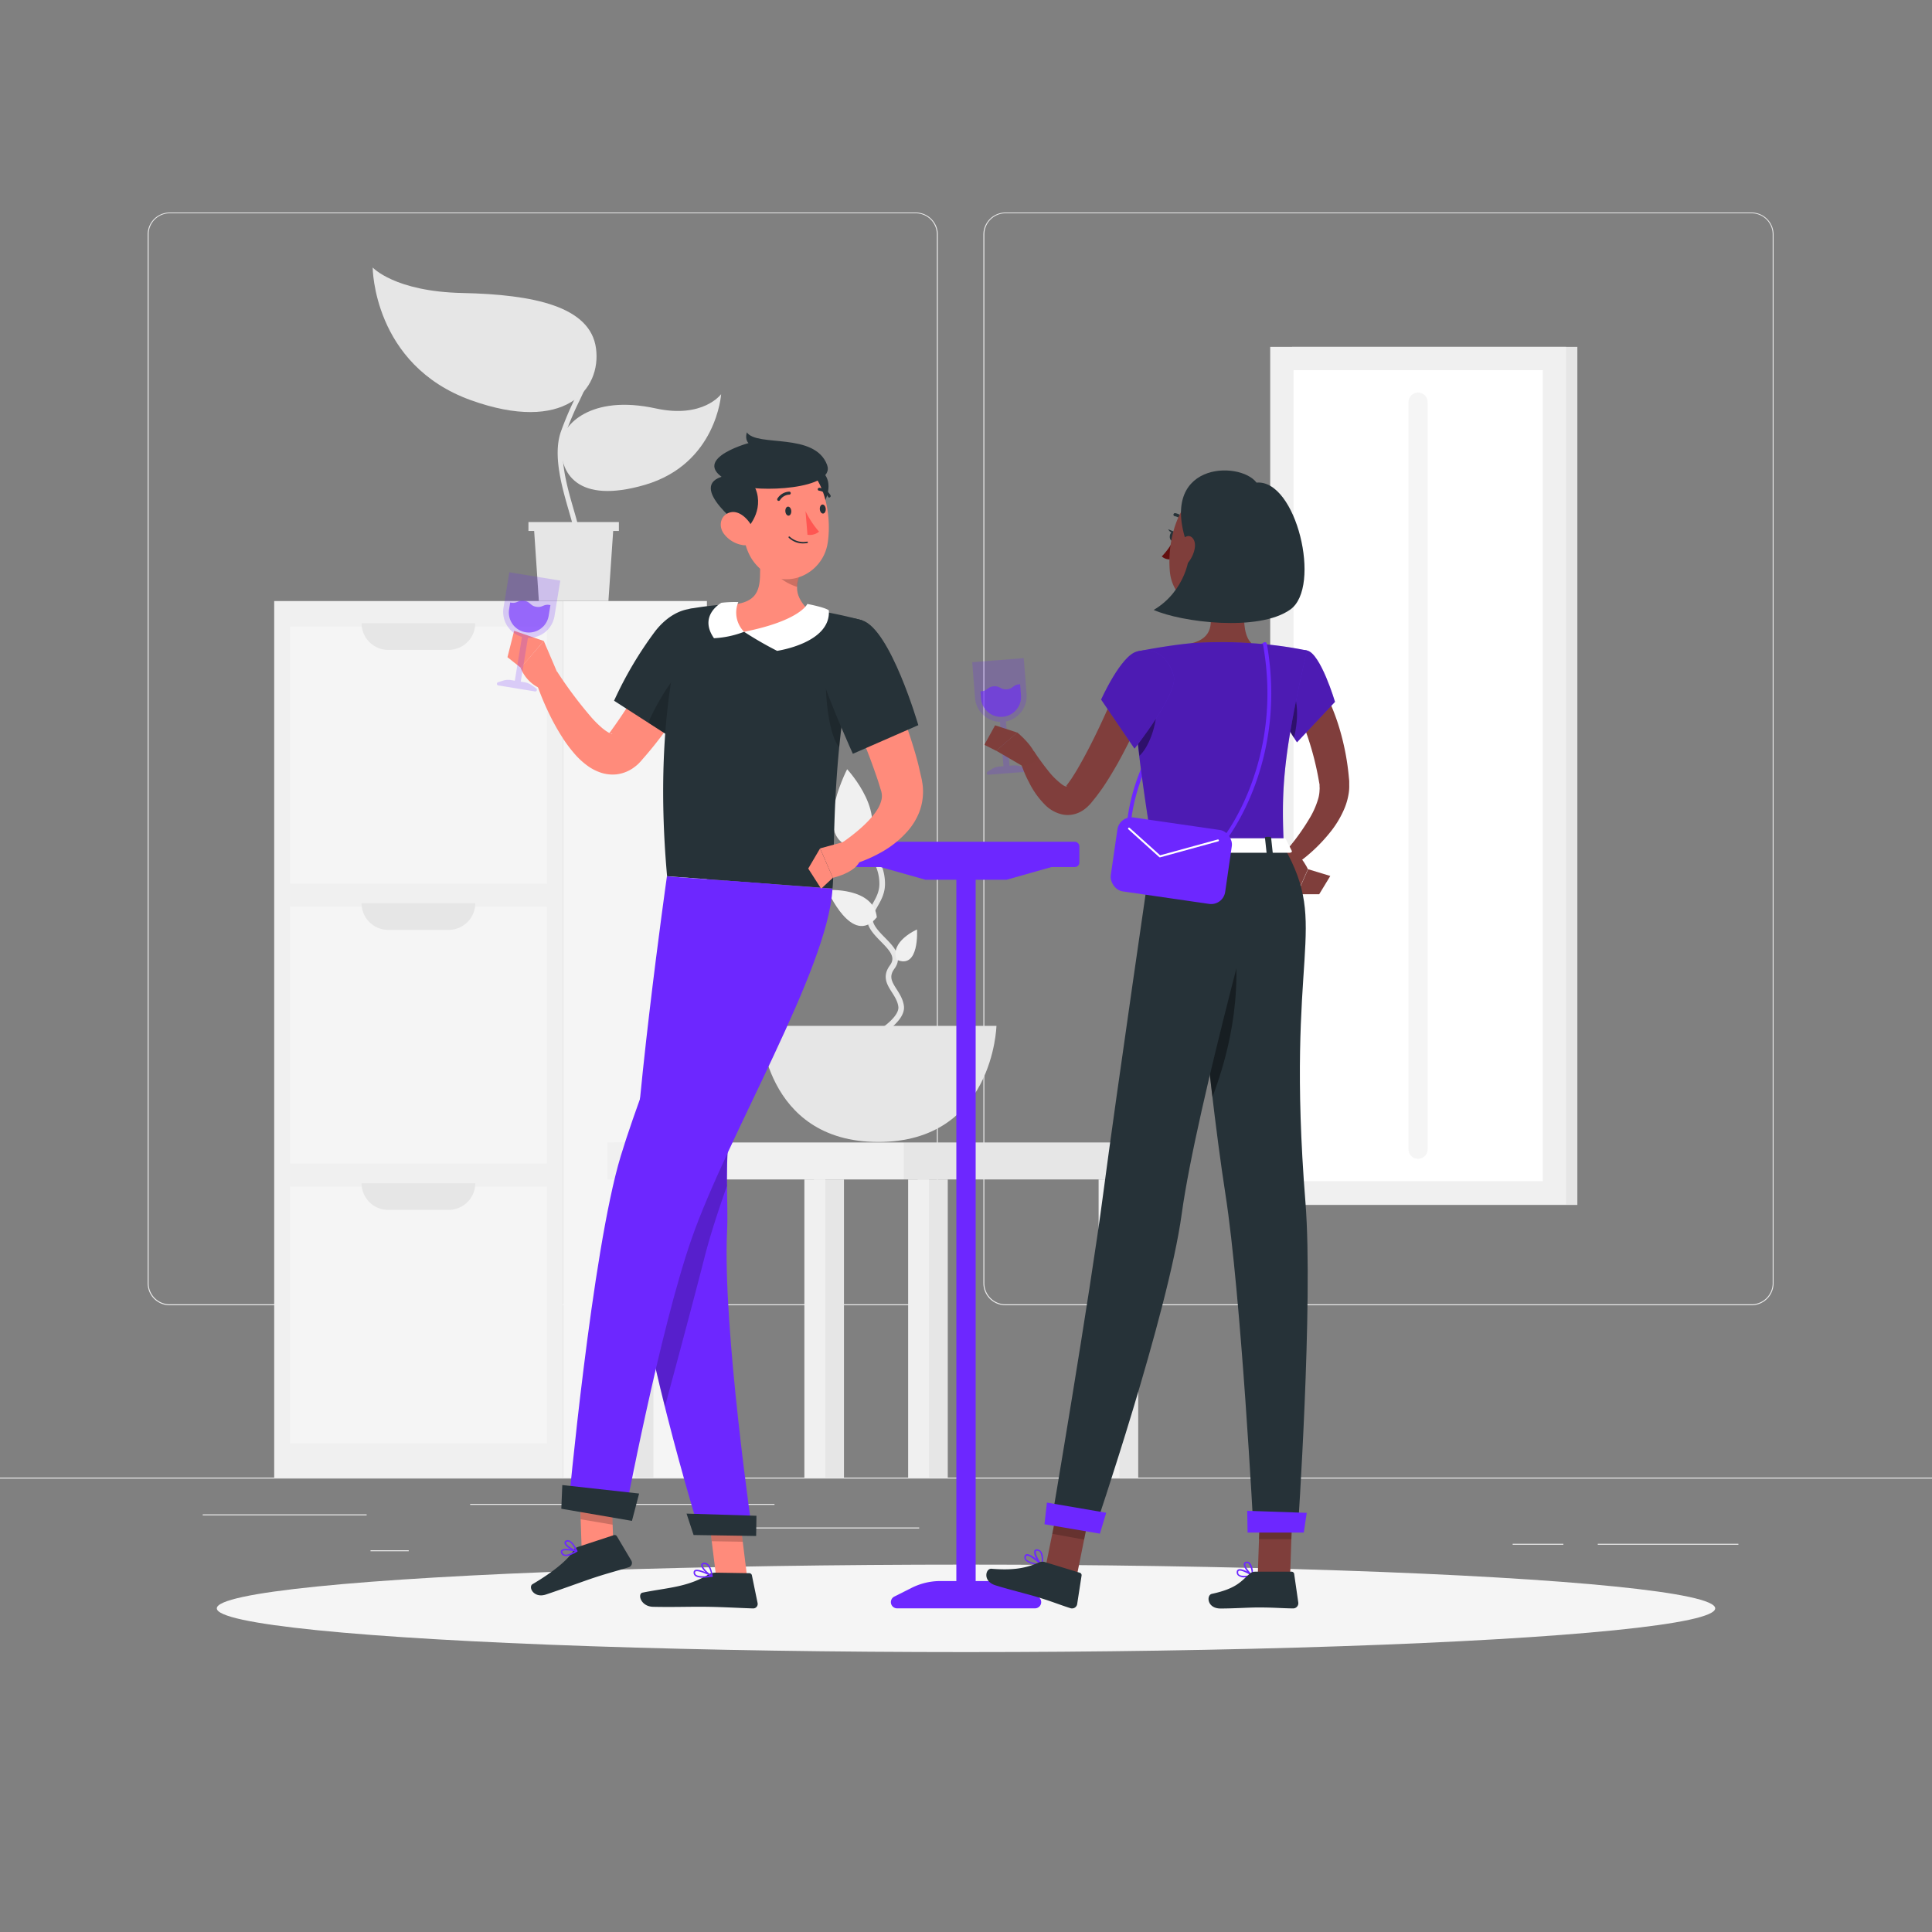 <svg xmlns="http://www.w3.org/2000/svg" viewBox="0 0 500 500"><rect x="0" y="0" width="500" height="500" fill="#808080" stroke="none"/><g id="freepik--background-complete--inject-562"><rect y="382.4" width="500" height="0.25" style="fill:#ebebeb"></rect><path d="M237,337.8H43.91a5.71,5.71,0,0,1-5.7-5.71V60.66A5.71,5.71,0,0,1,43.91,55H237a5.71,5.71,0,0,1,5.71,5.71V332.09A5.71,5.71,0,0,1,237,337.8ZM43.91,55.2a5.46,5.46,0,0,0-5.45,5.46V332.09a5.46,5.46,0,0,0,5.45,5.46H237a5.47,5.47,0,0,0,5.46-5.46V60.66A5.47,5.47,0,0,0,237,55.2Z" style="fill:#ebebeb"></path><path d="M453.31,337.8H260.21a5.72,5.72,0,0,1-5.71-5.71V60.66A5.72,5.72,0,0,1,260.21,55h193.1A5.71,5.71,0,0,1,459,60.66V332.09A5.71,5.71,0,0,1,453.31,337.8ZM260.21,55.2a5.47,5.47,0,0,0-5.46,5.46V332.09a5.47,5.47,0,0,0,5.46,5.46h193.1a5.47,5.47,0,0,0,5.46-5.46V60.66a5.47,5.47,0,0,0-5.46-5.46Z" style="fill:#ebebeb"></path><rect x="52.46" y="391.92" width="42.43" height="0.25" style="fill:#ebebeb"></rect><rect x="121.67" y="389.21" width="78.77" height="0.25" style="fill:#ebebeb"></rect><rect x="95.89" y="401.21" width="9.89" height="0.25" style="fill:#ebebeb"></rect><rect x="413.5" y="399.53" width="36.4" height="0.25" style="fill:#ebebeb"></rect><rect x="391.47" y="399.53" width="13.13" height="0.25" style="fill:#ebebeb"></rect><rect x="183.33" y="395.31" width="54.56" height="0.25" style="fill:#ebebeb"></rect><rect x="-5.13" y="231.62" width="226.85" height="74.69" transform="translate(377.27 160.68) rotate(90)" style="fill:#f0f0f0"></rect><rect x="75.05" y="162.18" width="66.49" height="66.49" transform="translate(303.72 87.13) rotate(90)" style="fill:#f5f5f5"></rect><rect x="75.05" y="234.64" width="66.49" height="66.49" transform="translate(376.18 159.59) rotate(90)" style="fill:#f5f5f5"></rect><rect x="75.05" y="307.1" width="66.49" height="66.49" transform="translate(448.64 232.05) rotate(90)" style="fill:#f5f5f5"></rect><path d="M123,161.3H93.58a6.89,6.89,0,0,0,6.89,6.89h15.65A6.9,6.9,0,0,0,123,161.3Z" style="fill:#e6e6e6"></path><path d="M123,233.76H93.58a6.88,6.88,0,0,0,6.89,6.89h15.65A6.89,6.89,0,0,0,123,233.76Z" style="fill:#e6e6e6"></path><path d="M123,306.22H93.58a6.89,6.89,0,0,0,6.89,6.9h15.65A6.9,6.9,0,0,0,123,306.22Z" style="fill:#e6e6e6"></path><rect x="50.87" y="250.32" width="226.85" height="37.31" transform="translate(433.27 104.68) rotate(90)" style="fill:#f5f5f5"></rect><polygon points="160.17 135.1 160.17 137.41 158.69 137.41 157.46 155.54 139.46 155.54 138.24 137.41 136.76 137.41 136.76 135.1 160.17 135.1" style="fill:#e6e6e6"></polygon><path d="M154.24,90.11c-1.48-10.8-16.05-13.89-34.55-14.28-17.6-.38-23.24-6.61-23.24-6.61s.06,25.22,25.42,34.35C146,112.24,155.72,100.92,154.24,90.11Z" style="fill:#e6e6e6"></path><path d="M145.25,114.59c.31-4.44,7.4-12.6,24.46-8.89C182,108.38,186.63,102,186.63,102s-1.14,18-19.69,23.47C149.32,130.61,144.71,122.4,145.25,114.59Z" style="fill:#e6e6e6"></path><path d="M149.14,141.91a.66.66,0,0,0,.5-.23c1.24-1.46.23-5-1.17-9.81-1.8-6.22-4-14-2.14-19.57a78.46,78.46,0,0,1,3.67-8.67c2.68-5.67,5-10.56,3.06-15.67a.66.66,0,1,0-1.23.47c1.73,4.58-.37,9-3,14.63a82.76,82.76,0,0,0-3.73,8.82c-2,6,.28,14,2.12,20.36,1.09,3.77,2.22,7.66,1.44,8.59a.64.64,0,0,0,.08.92A.61.61,0,0,0,149.14,141.91Z" style="fill:#e6e6e6"></path><path d="M257.88,265.49s-.77,30.05-30.57,30.05-30.58-30.05-30.58-30.05Z" style="fill:#e6e6e6"></path><path d="M222.49,218.28a12.27,12.27,0,0,1,5.82,10.62c-.08,4.84-4.66,7.08-2.66,10.81s8.17,6.58,5.25,10.55,1.77,6.09,2.31,10.16-8.67,8.76-8.67,8.76" style="fill:none;stroke:#e6e6e6;stroke-linecap:round;stroke-linejoin:round;stroke-width:1.454px"></path><path d="M219.24,199.07s11.63,12.48,3.75,20.36C208.73,219.43,219.24,199.07,219.24,199.07Z" style="fill:#f0f0f0"></path><path d="M214.12,230.33s12-.77,12.8,7.06C220.54,245.19,214.12,230.33,214.12,230.33Z" style="fill:#f0f0f0"></path><path d="M237.32,240.55s-7.13,3.1-5.27,7.82C238,251,237.32,240.55,237.32,240.55Z" style="fill:#f0f0f0"></path><rect x="161.33" y="295.67" width="7.79" height="86.73" transform="translate(330.44 678.06) rotate(180)" style="fill:#e6e6e6"></rect><rect x="158.87" y="295.67" width="5.41" height="86.73" transform="translate(323.14 678.06) rotate(180)" style="fill:#f0f0f0"></rect><rect x="157.19" y="295.67" width="76.8" height="9.57" style="fill:#f0f0f0"></rect><rect x="237.48" y="305.24" width="7.79" height="77.16" transform="translate(482.76 687.64) rotate(180)" style="fill:#e6e6e6"></rect><rect x="235.02" y="305.24" width="5.41" height="77.16" transform="translate(475.46 687.64) rotate(180)" style="fill:#f0f0f0"></rect><rect x="286.79" y="305.24" width="7.79" height="77.16" transform="translate(581.36 687.64) rotate(180)" style="fill:#e6e6e6"></rect><rect x="284.33" y="305.24" width="5.41" height="77.16" transform="translate(574.06 687.64) rotate(180)" style="fill:#f0f0f0"></rect><rect x="210.63" y="305.24" width="7.79" height="77.16" transform="translate(429.05 687.64) rotate(180)" style="fill:#e6e6e6"></rect><rect x="208.17" y="305.24" width="5.41" height="77.16" transform="translate(421.75 687.64) rotate(180)" style="fill:#f0f0f0"></rect><rect x="233.99" y="295.67" width="60.58" height="9.57" transform="translate(528.57 600.91) rotate(180)" style="fill:#e6e6e6"></rect><rect x="260.25" y="163.87" width="222.07" height="73.86" transform="translate(572.09 -170.48) rotate(90)" style="fill:#e6e6e6"></rect><rect x="256.04" y="162.46" width="221.95" height="76.57" transform="translate(567.76 -166.27) rotate(90)" style="fill:#f0f0f0"></rect><rect x="334.77" y="95.8" width="64.5" height="209.88" style="fill:#fff"></rect><path d="M367,101.59h0a2.46,2.46,0,0,0-2.47,2.46V297.43A2.46,2.46,0,0,0,367,299.9h0a2.47,2.47,0,0,0,2.47-2.47V104.05A2.47,2.47,0,0,0,367,101.59Z" style="fill:#f5f5f5"></path></g><g id="freepik--Shadow--inject-562"><ellipse id="freepik--path--inject-562" cx="250" cy="416.24" rx="193.89" ry="11.32" style="fill:#f5f5f5"></ellipse></g><g id="freepik--Table--inject-562"><rect x="220.67" y="217.84" width="58.67" height="6.54" rx="1.16" style="fill:#6D27FF"></rect><polygon points="260.49 227.68 239.51 227.68 225.33 223.67 274.67 223.67 260.49 227.68" style="fill:#6D27FF"></polygon><path d="M243.4,409.17h13.2A16.57,16.57,0,0,1,264,410.9l4.57,2.29a1.61,1.61,0,0,1-.72,3.05H232.17a1.61,1.61,0,0,1-.72-3.05L236,410.9A16.57,16.57,0,0,1,243.4,409.17Z" style="fill:#6D27FF"></path><rect x="155.81" y="314.45" width="188.39" height="5" transform="translate(566.95 66.95) rotate(90)" style="fill:#6D27FF"></rect></g><g id="freepik--character-1--inject-562"><polygon points="193.34 408.01 185.31 407.89 183 389.27 191.03 389.39 193.34 408.01" style="fill:#ff8b7b"></polygon><polygon points="158.85 403.36 150.57 401.96 149.95 383.84 158.23 385.24 158.85 403.36" style="fill:#ff8b7b"></polygon><path d="M149.54,400.35l9.3-3.05a.69.69,0,0,1,.82.3l3.73,6.29a1.18,1.18,0,0,1-.68,1.72c-3,.93-5.24,1.47-9,2.71-2.32.76-9.23,3.29-12.43,4.34s-4.66-2-3.44-2.69c5.45-3.21,9.3-6.44,10.62-8.75A2,2,0,0,1,149.54,400.35Z" style="fill:#263238"></path><path d="M185.15,407l8.77.14a.69.69,0,0,1,.67.55l1.47,7.16a1.16,1.16,0,0,1-1.17,1.41c-3.16-.1-7.73-.36-11.7-.42-4.65-.07-8.67.12-14.12,0-3.29-.05-4.15-3.39-2.77-3.67,6.3-1.28,11.43-1.35,16.91-4.61A3.74,3.74,0,0,1,185.15,407Z" style="fill:#263238"></path><path d="M184,168.86c-.61,1.35-1.17,2.54-1.81,3.76s-1.25,2.42-1.89,3.62q-2,3.58-4.15,7a100,100,0,0,1-9.92,13.31,14.31,14.31,0,0,1-1,1.1,11.38,11.38,0,0,1-1.53,1.22,9.47,9.47,0,0,1-4.23,1.54,9.74,9.74,0,0,1-4.15-.51,12.7,12.7,0,0,1-2.93-1.48,19.69,19.69,0,0,1-3.81-3.47,36,36,0,0,1-2.71-3.59,59,59,0,0,1-4.09-7.36,68.4,68.4,0,0,1-3.08-7.66l5.46-2.56a109.24,109.24,0,0,0,9,12,28.65,28.65,0,0,0,2.41,2.4,11.72,11.72,0,0,0,2.22,1.57,1.35,1.35,0,0,0,.63.19c.09,0,0-.09-.27-.1a1.65,1.65,0,0,0-.59.11s0,0,0,0a2.31,2.31,0,0,1,.25-.37c1.46-2,2.84-4,4.2-6.09s2.64-4.26,3.89-6.44,2.48-4.41,3.68-6.64,2.37-4.55,3.45-6.66Z" style="fill:#ff8b7b"></path><path d="M187.36,163.8c2.16,7.36-13.08,27.43-13.08,27.43l-15.36-9.88a97.81,97.81,0,0,1,10.65-18C175.86,155.28,185,155.72,187.36,163.8Z" style="fill:#263238"></path><path d="M178,172.44c-3.16,1.35-7.81,9-10.23,14.6l6.52,4.19a122.8,122.8,0,0,0,9.8-15.36C182,173.61,179.66,171.73,178,172.44Z" style="opacity:0.2"></path><path d="M144.89,175.61l-4.15-9.72-6,6.93a9.56,9.56,0,0,0,4.63,5.13Z" style="fill:#ff8b7b"></path><polygon points="133.06 163.25 131.33 170.08 134.79 172.82 140.74 165.89 133.06 163.25" style="fill:#ff8b7b"></polygon><path d="M143.5,159.46l1.5-9.2-13.19-2.15-1.51,9.2a6.72,6.72,0,0,0,4.79,7.51l-1.86,11.35-1-.17a4.5,4.5,0,0,0-2,.14l-1.31.41a.43.43,0,0,0,.05.84l9.47,1.55a.43.43,0,0,0,.32-.78l-1.11-.8a4.53,4.53,0,0,0-1.88-.79l-1-.16,1.86-11.35A6.71,6.71,0,0,0,143.5,159.46Z" style="fill:#6D27FF;opacity:0.2"></path><path d="M142.45,156.6l-.43,2.62a5.19,5.19,0,1,1-10.24-1.68l.26-1.62a1,1,0,0,0,.22.05c1.64.27,1.81-.75,3.44-.48s1.47,1.29,3.11,1.55,1.79-.75,3.43-.48Z" style="fill:#6D27FF;opacity:0.6"></path><polygon points="183 389.27 184.19 398.87 192.22 399 191.03 389.4 183 389.27" style="opacity:0.2"></polygon><polygon points="158.24 385.25 149.95 383.85 150.27 393.19 158.56 394.59 158.24 385.25" style="opacity:0.2"></polygon><path d="M223.14,160.54c-8.65,30.49-6.91,62.85-7.69,69.4-6.27-.45-29.92-2.22-42.81-3.18-4.11-45.87,5.62-69.16,5.62-69.16s2.75-.53,6.5-.92c1.17-.12,2.44-.22,3.76-.29.73,0,1.47-.07,2.22-.08a160.25,160.25,0,0,1,18.2,1.35c1.14.14,2.3.32,3.43.5s2.06.37,3,.56C219.76,159.59,223.14,160.54,223.14,160.54Z" style="fill:#263238"></path><path d="M214,173.62c-.77,2.95.11,16.41,3.19,19.73.42-4.31,1-8.81,1.72-13.41Z" style="opacity:0.2"></path><path d="M207.79,146.25c-1.75,4.92-2.66,7.2,1.15,11.41-3.42,2.93-7.85,6.27-14.83,6s-5.4-5-3.37-7.35c6.64-1.08,5.89-5.77,6-10.57Z" style="fill:#ff8b7b"></path><path d="M184.78,165.17a25.24,25.24,0,0,0,7.79-1.66,7.09,7.09,0,0,1-1.5-7.69,29.69,29.69,0,0,0-4.37.18S180.67,159.28,184.78,165.17Z" style="fill:#fff"></path><path d="M199.35,145.86c.1.31.22.62.35.93,1,2.32,3.71,4.17,6.59,5.1a20,20,0,0,1,1.5-5.64Z" style="opacity:0.2"></path><path d="M209.36,120.1c-3.11-1-5.78,4.36-5.91,7.3s6.53,7.68,6.53,7.68S220.38,123.76,209.36,120.1Z" style="fill:#263238"></path><path d="M191.28,131c1.08,7.89,1.3,12.57,5.61,16.34,6.48,5.67,16,1.31,17.3-6.74,1.17-7.25-.78-18.94-8.78-21.52A10.86,10.86,0,0,0,191.28,131Z" style="fill:#ff8b7b"></path><path d="M187.57,123.17c3.2-.73,7.16,0,8.32,4.35,1.49,5.65-2.95,9.65-2.95,9.65S177,125.56,187.57,123.17Z" style="fill:#263238"></path><path d="M190.63,125.44c5.29,2.16,25.83,1.23,23.41-5.15-3.23-8.52-18.1-4.51-20.76-8.4-.56,2,.44,2.78.44,2.78S176.05,119.5,190.63,125.44Z" style="fill:#263238"></path><path d="M187.29,138.07a7.55,7.55,0,0,0,4.93,3c2.63.4,3.61-2,2.61-4.34-.9-2.08-3.36-4.78-5.86-4.12S185.86,136.08,187.29,138.07Z" style="fill:#ff8b7b"></path><path d="M181.21,397l13.59.21s-7.85-53.69-6.63-78.67c.37-7.6-.84-18.23,1.16-29.62,2.54-14.36,3.76-20.08,7-38.22,2.34-12.94,4.41-21.81,4.41-21.81l-28.14-2.1s-9.19,64.71-8.92,89.2C164,341.43,181.21,397,181.21,397Z" style="fill:#6D27FF"></path><path d="M189.33,288.89a96.26,96.26,0,0,0-1.18,18c-2.34,6.61-4.38,12.87-5.8,18.44-2.49,9.75-6.43,24.53-10.27,38.74-4.17-16.64-8.23-35.87-8.36-48.13Z" style="opacity:0.2"></path><path d="M187.82,227.89s-20.35,48.78-27.17,71.29c-7.48,24.64-13.59,91.24-13.59,91.24l14.52,2.27s9.12-48.32,17.37-72c9.4-27,35.29-69.71,36.5-90.7Z" style="fill:#6D27FF"></path><polygon points="145.27 390.46 163.55 393.6 165.4 386.53 145.52 384.33 145.27 390.46" style="fill:#263238"></polygon><polygon points="179.5 397.26 195.69 397.51 195.77 392.28 177.68 391.72 179.5 397.26" style="fill:#263238"></polygon><path d="M203.25,132.34c.05.65.43,1.15.85,1.11s.72-.58.68-1.22-.43-1.14-.86-1.11S203.2,131.7,203.25,132.34Z" style="fill:#263238"></path><path d="M212.17,131.8c.05.65.43,1.14.85,1.11s.72-.58.68-1.22-.43-1.15-.85-1.12S212.12,131.15,212.17,131.8Z" style="fill:#263238"></path><path d="M208.47,132.29a23.31,23.31,0,0,0,3.5,5.3,3.72,3.72,0,0,1-3,.8Z" style="fill:#ff5652"></path><path d="M208.12,140.63a5.32,5.32,0,0,1-4-1.47.19.19,0,1,1,.28-.26,5.15,5.15,0,0,0,4.46,1.27.19.19,0,0,1,.22.15.19.19,0,0,1-.16.22A6.32,6.32,0,0,1,208.12,140.63Z" style="fill:#263238"></path><path d="M201.49,129.63a.55.55,0,0,1-.18-.06.39.39,0,0,1-.12-.53,3.81,3.81,0,0,1,3-1.8.39.39,0,1,1,0,.77h0a3,3,0,0,0-2.34,1.44A.41.41,0,0,1,201.49,129.63Z" style="fill:#263238"></path><path d="M214.61,128.78a.38.38,0,0,1-.3-.19A3.06,3.06,0,0,0,212,127a.38.38,0,0,1-.36-.4.39.39,0,0,1,.4-.36,3.81,3.81,0,0,1,2.89,1.94.37.37,0,0,1-.14.51A.43.43,0,0,1,214.61,128.78Z" style="fill:#263238"></path><path d="M147.45,402.51a9.44,9.44,0,0,0,1.91-.93.21.21,0,0,0,.09-.19.2.2,0,0,0-.15-.16c-.33-.08-3.29-.78-4-.07a.59.59,0,0,0-.14.61,1.15,1.15,0,0,0,.69.83A2.39,2.39,0,0,0,147.45,402.51Zm1.3-1c-1.21.68-2.22,1-2.75.75a.76.76,0,0,1-.46-.58.23.23,0,0,1,0-.25C146,401.05,147.56,401.25,148.75,401.5Z" style="fill:#6D27FF"></path><path d="M149.32,401.6l.09-.06a.2.2,0,0,0,0-.2c0-.09-.94-2.23-2.06-2.66a1,1,0,0,0-.85,0h0a.63.63,0,0,0-.42.66c.12.9,2.19,2.07,3.12,2.24ZM146.76,399a.69.69,0,0,1,.47,0c.72.28,1.39,1.48,1.68,2.1-1-.34-2.36-1.28-2.43-1.82,0-.05,0-.16.2-.27h0Z" style="fill:#6D27FF"></path><path d="M184.34,408.06a.2.2,0,0,0,.13-.16.17.17,0,0,0-.1-.19c-.36-.2-3.56-1.88-4.54-1.36a.62.62,0,0,0-.32.51h0a1.06,1.06,0,0,0,.34.93c.87.79,3.17.51,4.47.27Zm-4.26-1.4c.61-.2,2.34.49,3.61,1.12-1.78.27-3.1.17-3.59-.27a.69.69,0,0,1-.21-.62.2.2,0,0,1,.12-.2Z" style="fill:#6D27FF"></path><path d="M184.34,408.06l0,0a.17.17,0,0,0,.08-.17c0-.09-.19-2.26-1.19-3.11a1.37,1.37,0,0,0-1.05-.34h0c-.53,0-.68.3-.72.52-.16.9,1.73,2.67,2.69,3.12A.23.23,0,0,0,184.34,408.06Zm-2.28-3.24.2,0h0a1,1,0,0,1,.77.26,4.45,4.45,0,0,1,1,2.49c-1-.61-2.26-2-2.17-2.54A.24.24,0,0,1,182.06,404.82Zm.18-.22Z" style="fill:#6D27FF"></path><path d="M225.2,165.54c2.41,4.86,4.52,9.67,6.52,14.65s3.77,10,5.3,15.27c.36,1.32.73,2.64,1,4l.47,2,.06.26.06.36.12.75a12.62,12.62,0,0,1,.14,1.52,14.73,14.73,0,0,1-1,5.91,16.66,16.66,0,0,1-2.8,4.63,25.71,25.71,0,0,1-7.26,5.82,34.89,34.89,0,0,1-3.91,1.87,34.31,34.31,0,0,1-4.12,1.39l-2.29-5.58c3.87-2.63,7.91-6,9.77-9.23a8.33,8.33,0,0,0,.88-2.24,4.34,4.34,0,0,0,0-1.8,2.13,2.13,0,0,0-.1-.42l-.17-.55-.54-1.75c-.37-1.16-.79-2.33-1.2-3.5-.84-2.35-1.73-4.71-2.7-7.05s-1.93-4.71-2.94-7c-2-4.68-4.14-9.42-6.24-14Z" style="fill:#ff8b7b"></path><path d="M223.13,160.54c7.33,2.3,14.53,27.13,14.53,27.13l-16.94,7.41s-5.49-12-8.64-21.4C208.65,163.43,214.26,157.76,223.13,160.54Z" style="fill:#263238"></path><path d="M208.94,156.3s-1.82,4.31-16.37,7.21a93.83,93.83,0,0,0,8.54,4.93s14-2,13.39-10.48C213.51,157.16,208.94,156.3,208.94,156.3Z" style="fill:#fff"></path><path d="M220.36,217.34l-8.12,2.22,3.3,7.62s7.3-1.62,7.21-5.6Z" style="fill:#ff8b7b"></path><polygon points="209.17 224.78 212.51 229.99 215.54 227.18 212.24 219.56 209.17 224.78" style="fill:#ff8b7b"></polygon></g><g id="freepik--character-2--inject-562"><path d="M265.68,179.62l-.74-9.3-13.33,1.06.73,9.29a6.71,6.71,0,0,0,6.45,6.15l.91,11.47-1,.08a4.47,4.47,0,0,0-1.95.62l-1.17.71a.43.43,0,0,0,.25.8l9.56-.75a.44.44,0,0,0,.13-.84l-1.27-.51a4.36,4.36,0,0,0-2-.31l-1,.08-.91-11.46A6.72,6.72,0,0,0,265.68,179.62Z" style="fill:#6D27FF;opacity:0.2"></path><path d="M264,177.09l.21,2.64a5.19,5.19,0,1,1-10.34.82l-.13-1.64h.22c1.66-.13,1.57-1.16,3.23-1.29s1.73.9,3.38.77,1.56-1.16,3.22-1.3Z" style="fill:#6D27FF;opacity:0.6"></path><path d="M292.17,213.67h0a.5.5,0,0,1-.48-.52c0-.3,1.49-30.18,35.48-46.88a.5.5,0,0,1,.44.89c-33.43,16.44-34.91,45.73-34.92,46A.51.51,0,0,1,292.17,213.67Z" style="fill:#6D27FF"></path><path d="M341.38,176.62c.25.38.37.58.54.85l.45.74c.29.5.54,1,.8,1.49.5,1,1,2,1.39,3a55.27,55.27,0,0,1,2.17,6.09,64.48,64.48,0,0,1,2.37,12.54l.08.79c0,.11,0,.29,0,.48l0,.53a11.76,11.76,0,0,1-.12,2.08,17.14,17.14,0,0,1-1,3.73,25.45,25.45,0,0,1-3.46,6,42.45,42.45,0,0,1-9.31,8.81l-2.75-3.23a58,58,0,0,0,6.64-9.19,21.41,21.41,0,0,0,2-4.72,9,9,0,0,0,.32-2.14,4.72,4.72,0,0,0,0-.93l0-.21,0-.28-.13-.7a76.52,76.52,0,0,0-2.72-11c-.57-1.79-1.28-3.52-2-5.21-.36-.85-.75-1.68-1.16-2.48l-.62-1.18-.31-.55-.25-.44Z" style="fill:#803e3c"></path><path d="M332,223.77l3.62,7.65,2.87-6.47s-2.54-5.6-6-5.08Z" style="fill:#7f3e3b"></path><polygon points="341.41 231.42 344.28 226.7 338.53 224.95 335.66 231.42 341.41 231.42" style="fill:#7f3e3b"></polygon><path d="M322,408.22a10.18,10.18,0,0,0,2.21-.3.19.19,0,0,0,.15-.16.2.2,0,0,0-.09-.2c-.28-.19-2.83-1.83-3.8-1.39a.69.69,0,0,0-.4.56,1.13,1.13,0,0,0,.33,1A2.4,2.4,0,0,0,322,408.22Zm1.65-.59c-1.46.3-2.55.25-3-.14a.74.74,0,0,1-.2-.71.28.28,0,0,1,.16-.25C321.13,406.29,322.59,407,323.63,407.63Z" style="fill:#6D27FF"></path><path d="M324.15,407.92l.1,0a.21.21,0,0,0,.09-.18c0-.1,0-2.51-.92-3.32a1,1,0,0,0-.84-.26.7.7,0,0,0-.67.55c-.18.95,1.34,2.75,2.14,3.21Zm-1.43-3.39a.63.63,0,0,1,.44.17,4.52,4.52,0,0,1,.77,2.64c-.79-.64-1.74-2-1.63-2.57,0-.09.08-.21.33-.24Z" style="fill:#6D27FF"></path><path d="M269.65,405.23a.19.19,0,0,0,.16-.11.2.2,0,0,0,0-.23c-.29-.29-2.88-2.79-4.07-2.68l-.07,0a.63.63,0,0,0-.48.4,1.1,1.1,0,0,0,.06,1c.63,1,3,1.43,4.4,1.57Zm-3.9-2.62c.66-.06,2.22,1.15,3.32,2.16-1.87-.25-3.16-.73-3.52-1.31a.74.74,0,0,1,0-.68.27.27,0,0,1,.19-.17Z" style="fill:#6D27FF"></path><path d="M269.65,405.23h0a.2.2,0,0,0,.14-.14c0-.1.49-2.31-.26-3.45a1.41,1.41,0,0,0-.95-.65c-.54-.11-.77.11-.88.31-.42.87.94,3.17,1.76,3.89A.17.17,0,0,0,269.65,405.23Zm-1.34-3.88a.66.66,0,0,1,.23,0,1,1,0,0,1,.7.47,4.63,4.63,0,0,1,.26,2.79c-.79-.89-1.65-2.64-1.4-3.16A.22.22,0,0,1,268.31,401.35Z" style="fill:#6D27FF"></path><path d="M323.54,147.33c-1,5-3.16,15.81.32,19.13,0,0-1.36,5-10.6,5-10.15,0-4.85-5-4.85-5,5.54-1.32,5.4-5.44,4.44-9.3Z" style="fill:#7f3e3b"></path><path d="M306.62,135.61a.58.58,0,0,0,.18,0A.41.41,0,0,0,307,135a4,4,0,0,0-2.87-2.2.4.4,0,0,0-.44.35.39.39,0,0,0,.35.44h0a3.16,3.16,0,0,1,2.26,1.77A.38.38,0,0,0,306.62,135.61Z" style="fill:#263238"></path><path d="M303.59,140a17.9,17.9,0,0,1-2.92,4,2.93,2.93,0,0,0,2.34.74Z" style="fill:#630f0f"></path><path d="M304.33,138.87c-.08.67-.5,1.17-.94,1.12s-.73-.64-.64-1.31.5-1.17.94-1.12S304.42,138.2,304.33,138.87Z" style="fill:#263238"></path><path d="M303.88,137.62l-1.55-.66S303,138.32,303.88,137.62Z" style="fill:#263238"></path><polygon points="278.71 407.66 270.55 405.78 274.38 386.75 282.54 388.64 278.71 407.66" style="fill:#7f3e3b"></polygon><polygon points="333.89 407.72 325.51 407.72 326.17 388.33 334.54 388.33 333.89 407.72" style="fill:#7f3e3b"></polygon><path d="M324.85,406.75h9.41a.67.67,0,0,1,.67.58l1.07,7.44a1.35,1.35,0,0,1-1.35,1.49c-3.28-.05-4.86-.25-9-.25-2.54,0-6.26.27-9.78.27s-3.7-3.48-2.24-3.79c6.57-1.42,7.6-3.36,9.82-5.22A2.17,2.17,0,0,1,324.85,406.75Z" style="fill:#263238"></path><path d="M270.44,404.27l9,2.75a.66.66,0,0,1,.47.74l-1.15,7.44a1.35,1.35,0,0,1-1.72,1c-3.12-1-4.58-1.66-8.53-2.87-2.44-.75-7.55-2-10.91-3.06s-2.53-4.41-1-4.28c6.69.57,9.73-.54,12.39-1.67A2.19,2.19,0,0,1,270.44,404.27Z" style="fill:#263238"></path><polygon points="274.38 386.76 272.33 396.95 280.57 398.45 282.54 388.64 274.38 386.76" style="opacity:0.2"></polygon><polygon points="334.55 388.33 326.17 388.33 325.83 398.33 334.21 398.33 334.55 388.33" style="opacity:0.2"></polygon><path d="M338.3,168.36c3.48.77,7.2,13.28,7.2,13.28l-9.84,10.47s-8.16-11.76-6.5-16.08C330.89,171.52,334.19,167.46,338.3,168.36Z" style="fill:#6D27FF"></path><path d="M338.3,168.36c3.48.77,7.2,13.28,7.2,13.28l-9.84,10.47s-8.16-11.76-6.5-16.08C330.89,171.52,334.19,167.46,338.3,168.36Z" style="opacity:0.3"></path><path d="M332.79,176.33c-1.76-1.61-3-1.13-3.76.15-.8,3.72,3.94,11.51,5.85,14.46C335.76,187.42,336.77,180,332.79,176.33Z" style="opacity:0.4"></path><path d="M294.25,168.61s-4,1.4,4,50.55h34c-.57-13.84-.58-22.38,6-50.8a100,100,0,0,0-14.44-1.9,107.54,107.54,0,0,0-15.45,0C301.78,167.07,294.25,168.61,294.25,168.61Z" style="fill:#6D27FF"></path><path d="M294.25,168.61s-4,1.4,4,50.55h34c-.57-13.84-.58-22.38,6-50.8a100,100,0,0,0-14.44-1.9,107.54,107.54,0,0,0-15.45,0C301.78,167.07,294.25,168.61,294.25,168.61Z" style="opacity:0.3"></path><path d="M294,187.47c.22,2.39.51,5.08.89,8.12,2.79-2.51,5.06-9.65,4.23-13.81A24.59,24.59,0,0,0,294,187.47Z" style="opacity:0.4"></path><path d="M297.58,180c-1.62,4.09-3.37,8-5.33,11.88q-1.46,2.91-3.05,5.79c-1.1,1.9-2.21,3.8-3.47,5.67-.6.94-1.32,1.86-2,2.79l-1.11,1.38a10.73,10.73,0,0,1-1.6,1.64,7.4,7.4,0,0,1-2.68,1.47,6.93,6.93,0,0,1-3.31.18,9,9,0,0,1-4.42-2.36,21.93,21.93,0,0,1-4.31-6c-.53-1-1-2-1.42-3.08s-.8-2.06-1.14-3.19l3.87-1.73c1.09,1.65,2.31,3.35,3.54,4.88a19.07,19.07,0,0,0,3.81,3.78c.6.41,1.16.56,1.19.48s-.1-.07-.17-.08-.06,0,0-.14.19-.26.52-.72l.82-1.15c.52-.83,1.05-1.63,1.55-2.51,2-3.43,3.89-7.13,5.66-10.87s3.46-7.59,5.05-11.35Z" style="fill:#803e3c"></path><path d="M294.25,168.61c-4.16,1-9.28,12.44-9.28,12.44l8.64,12.7s11.5-14.49,10.13-18.91C302.32,170.23,299.3,167.37,294.25,168.61Z" style="fill:#6D27FF"></path><path d="M294.25,168.61c-4.16,1-9.28,12.44-9.28,12.44l8.64,12.7s11.5-14.49,10.13-18.91C302.32,170.23,299.3,167.37,294.25,168.61Z" style="opacity:0.3"></path><path d="M264.68,198.28l-6.87-4,5.45-4.72s4.91,3.91,5.13,7.39Z" style="fill:#7f3e3b"></path><polygon points="254.75 192.76 257.53 187.71 263.26 189.59 257.81 194.3 254.75 192.76" style="fill:#7f3e3b"></polygon><path d="M327.16,139.36c-1.52,8.17-2,11.67-6.67,15.38-7.05,5.58-16.75,1.92-17.7-6.54-.85-7.62,1.78-19.7,10.25-22A11.33,11.33,0,0,1,327.16,139.36Z" style="fill:#7f3e3b"></path><path d="M307.58,141.85c.81,1.93-.86,11.21-9,16,7.11,3.17,27.17,5.74,35.36-.11s1.55-33.76-8.75-32.84C320.78,119.06,299.11,119.58,307.58,141.85Z" style="fill:#263238"></path><path d="M305.67,140.21a8.31,8.31,0,0,0-.83,4.56c.23,2,1.74,2,2.85.57s2.07-4,1.28-5.59S306.53,138.53,305.67,140.21Z" style="fill:#7f3e3b"></path><path d="M307.24,219.16s4.86,57.49,9.9,89.89c4.08,26.17,7.29,87.34,7.29,87.34h11.42s4.07-59.34,2-85.22c-5.24-65.5,6.43-70.84-5.58-92Z" style="fill:#263238"></path><path d="M318.74,238.58c-3,4.31-7,9.28-8.31,14.59,1,9.7,2.11,20.43,3.35,30.75C317,275.32,322.44,258.13,318.74,238.58Z" style="opacity:0.4"></path><path d="M298.26,219.16s-9.44,64.5-12.76,89.84C282.05,335.35,272,394.42,272,394.42l11.2,1.72s19.09-56.12,22.63-82c3.87-28.2,22.59-95,22.59-95Z" style="fill:#263238"></path><polygon points="270.31 394.47 284.66 396.91 286.28 391.5 270.94 388.87 270.31 394.47" style="fill:#6D27FF"></polygon><polygon points="322.87 396.62 337.42 396.62 338.18 391.52 322.78 391 322.87 396.62" style="fill:#6D27FF"></polygon><path d="M332.78,217.16l1.54,3.05c.12.24-.16.48-.56.48H298.09c-.31,0-.56-.15-.58-.35l-.31-3c0-.21.24-.39.58-.39h34.45A.61.61,0,0,1,332.78,217.16Z" style="fill:#fff"></path><path d="M328.16,221h.92c.18,0,.32-.1.31-.21l-.43-4c0-.12-.18-.21-.36-.21h-.92c-.19,0-.33.09-.31.21l.43,4C327.81,220.92,328,221,328.16,221Z" style="fill:#263238"></path><path d="M305.79,221h.93c.18,0,.32-.1.31-.21l-.44-4c0-.12-.17-.21-.35-.21h-.93c-.18,0-.32.09-.31.21l.44,4C305.45,220.92,305.61,221,305.79,221Z" style="fill:#263238"></path><rect x="288.16" y="213.09" width="29.92" height="19.33" rx="3.66" transform="translate(35.11 -41.2) rotate(8.25)" style="fill:#6D27FF"></rect><path d="M300.17,221.88a.28.28,0,0,1-.17-.07l-8-7.21a.25.25,0,0,1,.33-.37l7.91,7.12,14.9-4.09a.23.23,0,0,1,.3.17.25.25,0,0,1-.17.31l-15,4.13Z" style="fill:#fff"></path><path d="M317,217.5a.51.51,0,0,1-.31-.11.5.5,0,0,1-.08-.7c.16-.2,15.64-19.77,10.26-49.89a.51.51,0,0,1,.41-.58.5.5,0,0,1,.58.41c5.45,30.58-10.31,50.49-10.47,50.68A.48.48,0,0,1,317,217.5Z" style="fill:#6D27FF"></path></g></svg>